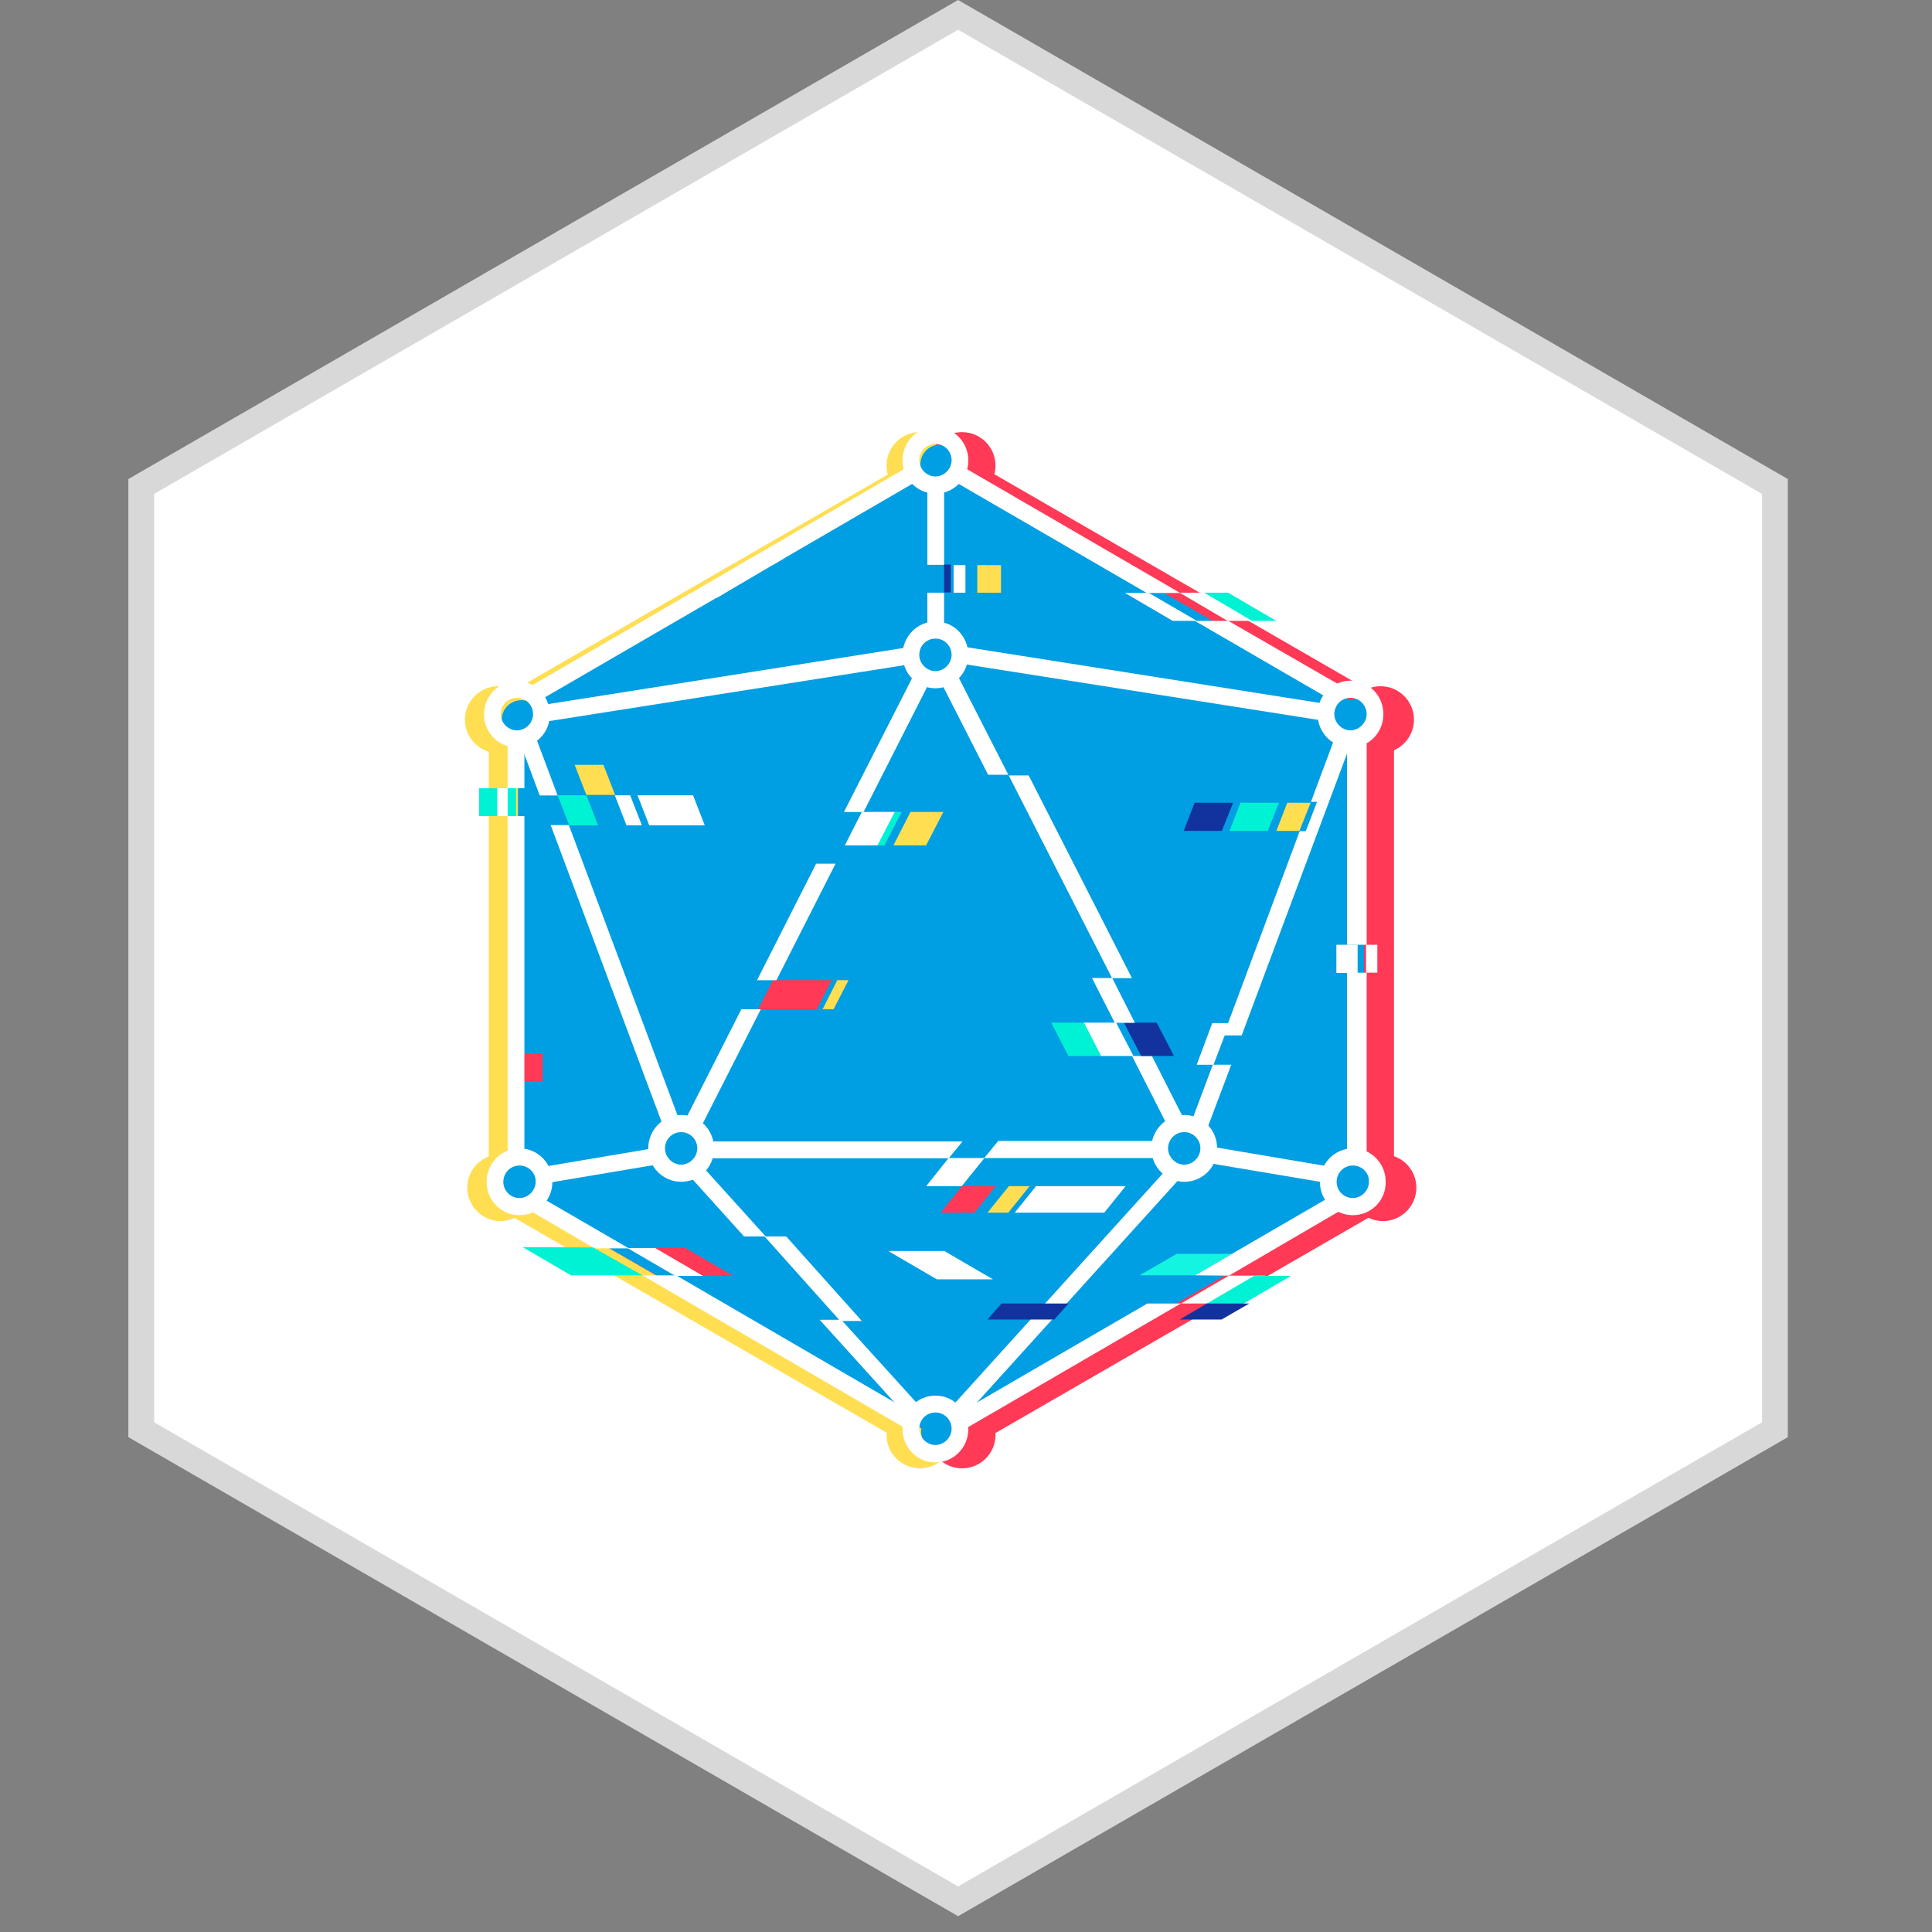<svg width="75" height="75" viewBox="0 0 75 75" fill="none" xmlns="http://www.w3.org/2000/svg">
<rect x="0" y="0" width="75" height="75" fill="#808080" stroke="none"/>
<path d="M5.483 18.885L37.193 0.577L68.903 18.885V55.501L37.193 73.809L5.483 55.501V18.885Z" fill="white" stroke="#D8D8D8"/>
<path d="M52.48 44.882V29.125C52.937 28.924 53.257 28.467 53.257 27.937C53.257 27.221 52.674 26.639 51.958 26.639C51.769 26.639 51.589 26.681 51.427 26.754L36.966 18.409C36.995 18.302 37.012 18.189 37.012 18.073C37.012 17.358 36.429 16.775 35.713 16.775C34.997 16.775 34.415 17.358 34.415 18.073C34.415 18.194 34.433 18.31 34.464 18.421L19.958 26.793C19.775 26.695 19.567 26.639 19.345 26.639C18.629 26.639 18.047 27.222 18.047 27.937C18.047 28.523 18.437 29.019 18.972 29.18V44.895C18.486 45.082 18.139 45.553 18.139 46.105C18.139 46.82 18.722 47.403 19.438 47.403C19.631 47.403 19.814 47.359 19.98 47.283L34.42 55.617C34.417 55.645 34.415 55.674 34.415 55.703C34.415 56.419 34.998 57.001 35.714 57.001C36.43 57.001 37.012 56.419 37.012 55.703C37.012 55.678 37.01 55.655 37.008 55.631L51.489 47.273C51.659 47.355 51.849 47.403 52.051 47.403C52.767 47.403 53.349 46.82 53.349 46.105C53.349 45.539 52.985 45.059 52.48 44.881L52.48 44.882Z" fill="#FFDE52"/>
<path d="M54.114 44.882V29.125C54.57 28.924 54.89 28.467 54.89 27.937C54.89 27.221 54.308 26.639 53.592 26.639C53.402 26.639 53.223 26.681 53.06 26.754L38.6 18.409C38.629 18.302 38.645 18.189 38.645 18.073C38.645 17.358 38.063 16.775 37.347 16.775C36.631 16.775 36.048 17.358 36.048 18.073C36.048 18.194 36.066 18.31 36.097 18.421L21.591 26.793C21.409 26.695 20.664 27.308 20.443 27.308C19.727 27.308 19.68 27.222 19.68 27.937C19.68 28.523 20.022 28.651 20.556 28.812L20.605 44.895C20.119 45.083 19.773 45.554 19.773 46.105C19.773 46.105 19.778 46.589 20.494 46.589C20.765 46.765 21.272 47.073 21.613 47.283L36.053 55.617C36.051 55.646 36.049 55.674 36.049 55.703C36.049 56.419 36.631 57.001 37.347 57.001C38.063 57.001 38.646 56.419 38.646 55.703C38.646 55.679 38.643 55.655 38.642 55.631L53.123 47.274C53.293 47.356 53.483 47.403 53.684 47.403C54.4 47.403 54.983 46.821 54.983 46.105C54.983 45.54 54.619 45.059 54.114 44.882V44.882Z" fill="#FF3956"/>
<path d="M52.949 45.237V28.622C53.296 28.548 53.557 28.24 53.557 27.871C53.557 27.446 53.212 27.102 52.787 27.102C52.659 27.102 52.538 27.134 52.432 27.189L37.174 18.399C37.236 18.288 37.271 18.162 37.271 18.026C37.271 17.602 36.926 17.258 36.501 17.258C36.075 17.258 35.73 17.602 35.73 18.026C35.73 18.172 35.771 18.307 35.841 18.422L20.539 27.238C20.448 27.201 20.348 27.18 20.244 27.18C19.818 27.18 19.474 27.524 19.474 27.948C19.474 28.326 19.747 28.64 20.108 28.704V45.235C19.703 45.258 19.381 45.592 19.381 46.002C19.381 46.426 19.726 46.77 20.151 46.77C20.296 46.77 20.431 46.73 20.547 46.66C26.493 50.086 29.827 52.007 35.773 55.432C35.763 55.48 35.758 55.53 35.758 55.581C35.758 56.005 36.103 56.35 36.528 56.35C36.954 56.35 37.299 56.005 37.299 55.581C37.299 55.53 37.293 55.48 37.284 55.432L52.496 46.668C52.608 46.733 52.739 46.77 52.879 46.77C53.304 46.77 53.649 46.426 53.649 46.002C53.649 45.601 53.341 45.272 52.948 45.237L52.949 45.237Z" fill="url(#paint0_linear_414_1086)"/>
<path d="M38.546 49.664L36.661 48.565H34.484L36.369 49.664H38.546Z" fill="white"/>
<path d="M35.496 25.761C35.473 25.682 35.44 25.591 35.44 25.512C35.429 25.355 35.473 25.219 35.518 25.084L20.951 27.384C21.03 27.463 21.097 27.554 21.142 27.644C21.198 27.757 21.243 27.869 21.243 28.005L35.496 25.761H35.496Z" fill="white"/>
<path d="M21.119 45.945L25.814 45.155C25.668 44.986 25.601 44.749 25.601 44.535L21.063 45.302C21.085 45.516 21.108 45.731 21.119 45.945Z" fill="white"/>
<path d="M37.086 55.372L46.039 45.483C45.983 45.483 45.938 45.494 45.882 45.494H45.871C45.669 45.494 45.501 45.415 45.378 45.291L36.761 54.809C36.929 54.967 37.041 55.159 37.086 55.373L37.086 55.372Z" fill="white"/>
<path d="M20.066 27.09C19.707 27.09 19.438 27.383 19.438 27.721C19.438 28.059 19.73 28.353 20.066 28.353C20.402 28.353 20.693 28.071 20.693 27.721C20.693 27.372 20.424 27.09 20.066 27.09ZM20.066 29.018C19.36 29.018 18.788 28.443 18.788 27.732C18.788 27.022 19.36 26.436 20.066 26.436C20.772 26.436 21.343 27.011 21.343 27.732C21.354 28.443 20.783 29.018 20.066 29.018Z" fill="white"/>
<path d="M36.313 24.79C35.955 24.79 35.686 25.084 35.686 25.422C35.686 25.76 35.977 26.053 36.313 26.053C36.649 26.053 36.941 25.76 36.941 25.422C36.941 25.084 36.672 24.79 36.313 24.79ZM36.313 26.719C35.607 26.719 35.036 26.144 35.036 25.422C35.036 24.712 35.607 24.125 36.313 24.125C37.019 24.125 37.59 24.7 37.59 25.422C37.59 26.132 37.019 26.719 36.313 26.719Z" fill="white"/>
<path d="M52.426 27.089C52.067 27.089 51.798 27.382 51.798 27.721C51.798 28.059 52.09 28.352 52.426 28.352C52.762 28.352 53.053 28.059 53.053 27.721C53.053 27.382 52.773 27.089 52.426 27.089ZM52.426 29.018C51.72 29.018 51.148 28.442 51.148 27.721C51.148 27.01 51.72 26.424 52.426 26.424C53.132 26.424 53.703 26.999 53.703 27.721C53.703 28.442 53.143 29.018 52.426 29.018Z" fill="white"/>
<path d="M36.313 17.234C35.955 17.234 35.686 17.527 35.686 17.866C35.686 18.204 35.977 18.497 36.313 18.497C36.649 18.497 36.941 18.204 36.941 17.866C36.941 17.527 36.672 17.234 36.313 17.234ZM36.313 19.163C35.607 19.163 35.036 18.587 35.036 17.866C35.036 17.144 35.607 16.58 36.313 16.58C37.019 16.58 37.59 17.155 37.59 17.877C37.59 18.599 37.019 19.163 36.313 19.163Z" fill="white"/>
<path d="M36.313 54.832C35.955 54.832 35.686 55.125 35.686 55.463C35.686 55.802 35.977 56.095 36.313 56.095C36.649 56.095 36.941 55.802 36.941 55.463C36.941 55.125 36.672 54.832 36.313 54.832ZM36.313 56.772C35.607 56.772 35.036 56.196 35.036 55.475C35.036 54.764 35.607 54.178 36.313 54.178C37.019 54.178 37.59 54.753 37.59 55.475C37.59 56.196 37.019 56.772 36.313 56.772Z" fill="white"/>
<path d="M20.167 45.245C19.808 45.245 19.539 45.539 19.539 45.877C19.539 46.238 19.831 46.508 20.167 46.508C20.503 46.508 20.794 46.215 20.794 45.877C20.805 45.527 20.514 45.245 20.167 45.245ZM20.167 47.174C19.461 47.174 18.889 46.599 18.889 45.877C18.889 45.166 19.461 44.58 20.167 44.58C20.873 44.58 21.444 45.155 21.444 45.877C21.444 46.599 20.873 47.174 20.167 47.174Z" fill="white"/>
<path d="M26.442 43.949C26.083 43.949 25.814 44.242 25.814 44.58C25.814 44.918 26.105 45.212 26.442 45.212C26.778 45.212 27.069 44.918 27.069 44.58C27.069 44.242 26.8 43.949 26.442 43.949ZM26.442 45.877C25.736 45.877 25.164 45.302 25.164 44.58C25.164 43.87 25.736 43.283 26.442 43.283C27.148 43.283 27.719 43.858 27.719 44.58C27.73 45.302 27.148 45.877 26.442 45.877Z" fill="white"/>
<path d="M52.516 45.245C52.157 45.245 51.888 45.539 51.888 45.877C51.888 46.238 52.179 46.508 52.516 46.508C52.852 46.508 53.143 46.215 53.143 45.877C53.154 45.527 52.874 45.245 52.516 45.245ZM52.516 47.174C51.81 47.174 51.238 46.599 51.238 45.877C51.238 45.166 51.81 44.58 52.516 44.58C53.221 44.58 53.793 45.155 53.793 45.877C53.804 46.599 53.233 47.174 52.516 47.174Z" fill="white"/>
<path d="M45.971 43.949C45.613 43.949 45.344 44.242 45.344 44.58C45.344 44.918 45.635 45.212 45.971 45.212C46.308 45.212 46.599 44.918 46.599 44.58C46.599 44.242 46.33 43.949 45.971 43.949ZM45.971 45.877C45.266 45.877 44.694 45.302 44.694 44.58C44.694 43.87 45.266 43.283 45.971 43.283C46.678 43.283 47.249 43.858 47.249 44.58C47.26 45.302 46.689 45.877 45.971 45.877Z" fill="white"/>
<path d="M52.807 37.76H52.291V45.101C52.403 45.078 52.504 45.078 52.616 45.078C52.784 45.078 52.941 45.135 53.053 45.203V37.76H52.807Z" fill="white"/>
<path d="M52.505 36.676H52.807H53.054V28.545C52.841 28.68 52.583 28.759 52.292 28.759V36.676H52.505Z" fill="white"/>
<path d="M46.723 23.008H45.793L47.653 24.102H48.594L46.723 23.008Z" fill="white"/>
<path d="M20.032 30.598H18.598V31.681H20.032V30.598Z" fill="#00F2D5"/>
<path d="M21.063 40.898H19.898V41.981H21.063V40.898Z" fill="#FF3956"/>
<path d="M20.357 30.598V28.41C20.223 28.466 20.077 28.489 19.943 28.489C19.864 28.489 19.774 28.478 19.707 28.433V30.598H20.357Z" fill="white"/>
<path d="M19.707 31.68V45.122C19.853 45.054 20.021 45.021 20.189 45.021C20.256 45.021 20.312 45.032 20.357 45.043V31.68H19.707V31.68Z" fill="white"/>
<path d="M36.907 21.914H36.65V22.997H36.907V21.914Z" fill="#12339E"/>
<path d="M38.859 21.938H37.938V23.009H38.859V21.938Z" fill="#FFDE52"/>
<path d="M36.65 21.915V18.678C36.594 18.69 36.56 18.701 36.504 18.724H36.258C36.168 18.712 36.078 18.678 36 18.645V21.926H36.65V21.915Z" fill="white"/>
<path d="M35.999 23.008V24.79C36.134 24.767 36.279 24.756 36.414 24.756C36.492 24.756 36.571 24.767 36.649 24.778V23.008H35.999Z" fill="white"/>
<path d="M24.391 48.449L20.873 46.408C20.738 46.623 20.536 46.769 20.279 46.825L23.08 48.461H24.391V48.449Z" fill="white"/>
<path d="M26.251 49.51H24.94L35.406 55.599V55.543V55.498C35.417 55.34 35.484 55.193 35.574 55.058L35.652 54.979L26.251 49.51Z" fill="white"/>
<path d="M47.709 49.52L52.247 46.87C52.011 46.824 51.81 46.655 51.687 46.43L46.387 49.508L47.709 49.52Z" fill="white"/>
<path d="M44.538 50.603L36.985 54.99C36.996 55.002 37.008 55.013 37.008 55.035C37.086 55.126 37.142 55.238 37.164 55.351C37.209 55.43 37.221 55.52 37.221 55.611L45.837 50.603H44.538H44.538Z" fill="white"/>
<path d="M38.745 44.3L38.207 44.955H45.008V44.83C45.053 44.605 45.165 44.424 45.334 44.289H38.745V44.3Z" fill="white"/>
<path d="M27.259 44.965H36.828L37.366 44.31H27.069C27.215 44.491 27.293 44.717 27.271 44.931C27.271 44.931 27.271 44.942 27.259 44.965H27.259Z" fill="white"/>
<path d="M52.703 36.676H52.366H52.128H51.878V37.77H52.366H52.603H52.703V36.676Z" fill="white"/>
<path d="M47.081 41.332L46.274 43.486C46.498 43.565 46.678 43.768 46.789 44.005L47.798 41.332H47.081Z" fill="white"/>
<path d="M19.707 30.598H19.304V31.681H19.707V30.598Z" fill="white"/>
<path d="M47.709 49.52L45.849 50.603H47.26L49.109 49.52H47.709Z" fill="white"/>
<path d="M44.717 40.994H43.944L45.333 43.723C45.49 43.554 45.714 43.441 45.949 43.419L44.717 40.994Z" fill="white"/>
<path fill-rule="evenodd" clip-rule="evenodd" d="M43.171 37.973H43.943L39.933 30.102H39.159L43.171 37.973Z" fill="white"/>
<path d="M42.722 40.993H44L43.328 39.697H42.062L42.722 40.993Z" fill="white"/>
<path d="M44.902 39.697H43.63L44.299 40.992H45.571L44.902 39.697Z" fill="#12339E"/>
<path d="M42.078 39.699H40.807L41.476 40.994H42.748L42.078 39.699Z" fill="#00F2D5"/>
<path fill-rule="evenodd" clip-rule="evenodd" d="M39.143 30.075L37.076 26.027C36.953 26.265 36.773 26.423 36.548 26.525L38.357 30.075H39.143ZM43.176 37.966L44.052 39.696V39.707H43.277L42.39 37.966H43.176Z" fill="white"/>
<path d="M48.684 49.529L46.835 50.612H48.269L50.118 49.529H48.684Z" fill="#00F2D5"/>
<path d="M46.455 41.334H47.107L47.727 39.717H47.06L46.455 41.334Z" fill="white"/>
<path d="M35.954 46.046H37.333L38.218 44.953H36.828L35.954 46.046Z" fill="white"/>
<path d="M38.334 47.076H39.14L39.969 46.047H39.163L38.334 47.076Z" fill="#FFDE52"/>
<path d="M39.391 47.076H42.867L43.696 46.047H40.22L39.391 47.076Z" fill="white"/>
<path d="M36.515 47.076H37.826L38.655 46.047H37.344L36.515 47.076Z" fill="#FF3956"/>
<path fill-rule="evenodd" clip-rule="evenodd" d="M31.82 51.235L35.361 55.148C35.45 54.956 35.618 54.821 35.831 54.731L32.66 51.235H31.82ZM26.565 45.428C26.789 45.382 27.002 45.281 27.125 45.123L29.725 47.999H28.884L26.565 45.428Z" fill="white"/>
<path fill-rule="evenodd" clip-rule="evenodd" d="M30.52 47.998H29.679L32.615 51.279H33.456L30.52 47.998Z" fill="white"/>
<path d="M37.478 21.938H37.019V23.009H37.478V21.938Z" fill="white"/>
<path fill-rule="evenodd" clip-rule="evenodd" d="M30.005 21.926L35.653 18.645C35.507 18.464 35.44 18.205 35.451 18.002L28.705 21.926L30.005 21.926ZM20.884 27.227C20.794 27.012 20.637 26.832 20.436 26.73L26.823 23.02H28.134L20.884 27.227Z" fill="white"/>
<path d="M47.687 24.103H47.586H46.409L44.549 23.02H45.031H45.816L37.254 18.047V18.182C37.232 18.396 37.154 18.554 37.03 18.678L51.731 27.204C51.91 27.024 52.19 26.911 52.493 26.911H52.56L47.686 24.103L47.687 24.103Z" fill="white"/>
<path d="M47.675 23.008H46.745L48.606 24.102H49.547L47.675 23.008Z" fill="#00F2D5"/>
<path d="M44.595 23.016H43.668L45.522 24.101H46.461L44.595 23.016Z" fill="white"/>
<path d="M29.117 21.684H30.421L27.814 23.217H26.494L29.117 21.684Z" fill="white"/>
<path d="M45.682 48.674L44.237 49.508H46.389L47.834 48.674H45.682Z" fill="#13F5E0"/>
<path d="M46.85 50.603L45.797 51.224H47.421L48.497 50.603H46.85Z" fill="#12339E"/>
<path d="M38.876 50.603L38.334 51.224H40.928L41.481 50.603H38.876Z" fill="#12339E"/>
<path d="M33.523 31.523L36.033 26.583C35.82 26.504 35.641 26.301 35.54 26.064L32.761 31.523H33.523Z" fill="white"/>
<path d="M35.004 31.521H33.727L33.066 32.819H34.332L35.004 31.521Z" fill="#00F2D5"/>
<path d="M34.733 31.521H33.456L32.795 32.819H34.061L34.733 31.521Z" fill="white"/>
<path d="M36.621 31.521H35.344L34.682 32.819H35.949L36.621 31.521Z" fill="#FFDE52"/>
<path d="M30.01 38.049L29.429 39.18H31.71L32.281 38.049H30.01Z" fill="#FF3956"/>
<path d="M32.504 38.049L31.933 39.18H32.359L32.94 38.049H32.504Z" fill="#FFDE52"/>
<path fill-rule="evenodd" clip-rule="evenodd" d="M30.14 38.051L32.436 33.529H31.675V33.54L29.388 38.051H30.14Z" fill="white"/>
<path fill-rule="evenodd" clip-rule="evenodd" d="M27.237 43.701L29.534 39.18H28.772V39.191L26.486 43.701H27.237Z" fill="white"/>
<path fill-rule="evenodd" clip-rule="evenodd" d="M21.377 32.029L25.747 43.724C25.904 43.554 26.116 43.464 26.352 43.43L22.083 32.03H21.377V32.029ZM20.704 28.545C20.716 28.522 20.738 28.511 20.749 28.488L21.646 30.879H20.951L20.178 28.804H20.234C20.391 28.782 20.536 28.703 20.671 28.59C20.671 28.578 20.693 28.567 20.704 28.545Z" fill="white"/>
<path d="M53.468 36.676H53.289H53.154H53.031V37.759H53.289H53.401H53.468V36.676Z" fill="white"/>
<path d="M49.972 31.162L49.547 32.256H50.443L50.88 31.162H49.972Z" fill="#FFDE52"/>
<path d="M48.156 31.162L47.73 32.256H49.212L49.649 31.162H48.156Z" fill="#00F2D5"/>
<path d="M46.375 31.162L45.95 32.256H47.432L47.869 31.162H46.375Z" fill="#12339E"/>
<path d="M52.359 28.85C52.157 28.85 51.978 28.748 51.832 28.602L50.891 31.128H51.127L50.689 32.267H50.454L47.496 40.194H48.202L52.438 28.861C52.426 28.85 52.404 28.85 52.359 28.85V28.85Z" fill="white"/>
<path d="M26.217 49.532L24.357 48.449H25.534L27.394 49.532H26.217Z" fill="white"/>
<path d="M27.293 49.532L25.433 48.449H26.61L28.469 49.532H27.293Z" fill="#FF3956"/>
<path d="M22.168 49.509L20.291 48.414L23.022 48.425L24.941 49.509H22.168Z" fill="#00F2D5"/>
<path d="M37.3 25.761C37.322 25.682 37.356 25.591 37.356 25.512C37.367 25.355 37.322 25.219 37.277 25.084L51.844 27.384C51.766 27.463 51.699 27.554 51.654 27.644C51.598 27.757 51.553 27.869 51.553 28.005L37.3 25.761H37.3Z" fill="white"/>
<path d="M51.642 45.945L46.947 45.155C47.092 44.986 47.16 44.749 47.16 44.535L51.698 45.302C51.664 45.516 51.653 45.731 51.642 45.945Z" fill="white"/>
<path d="M22.763 30.873L23.217 32.04H22.099L21.645 30.873H22.763Z" fill="#00F2D5"/>
<path d="M24.464 30.873L24.918 32.04H24.32L23.866 30.873H24.464Z" fill="white"/>
<path d="M26.905 30.873L27.358 32.04H25.203L24.749 30.873H26.905Z" fill="white"/>
<path d="M23.425 29.691L23.879 30.858H22.762L22.308 29.691H23.425Z" fill="#FFDE52"/>
<defs>
<linearGradient id="paint0_linear_414_1086" x1="1738.98" y1="3917.28" x2="1738.98" y2="8.118" gradientUnits="userSpaceOnUse">
<stop offset="0.011" stop-color="#2D2E82"/>
<stop offset="0.973" stop-color="#009EE2"/>
</linearGradient>
</defs>
</svg>
